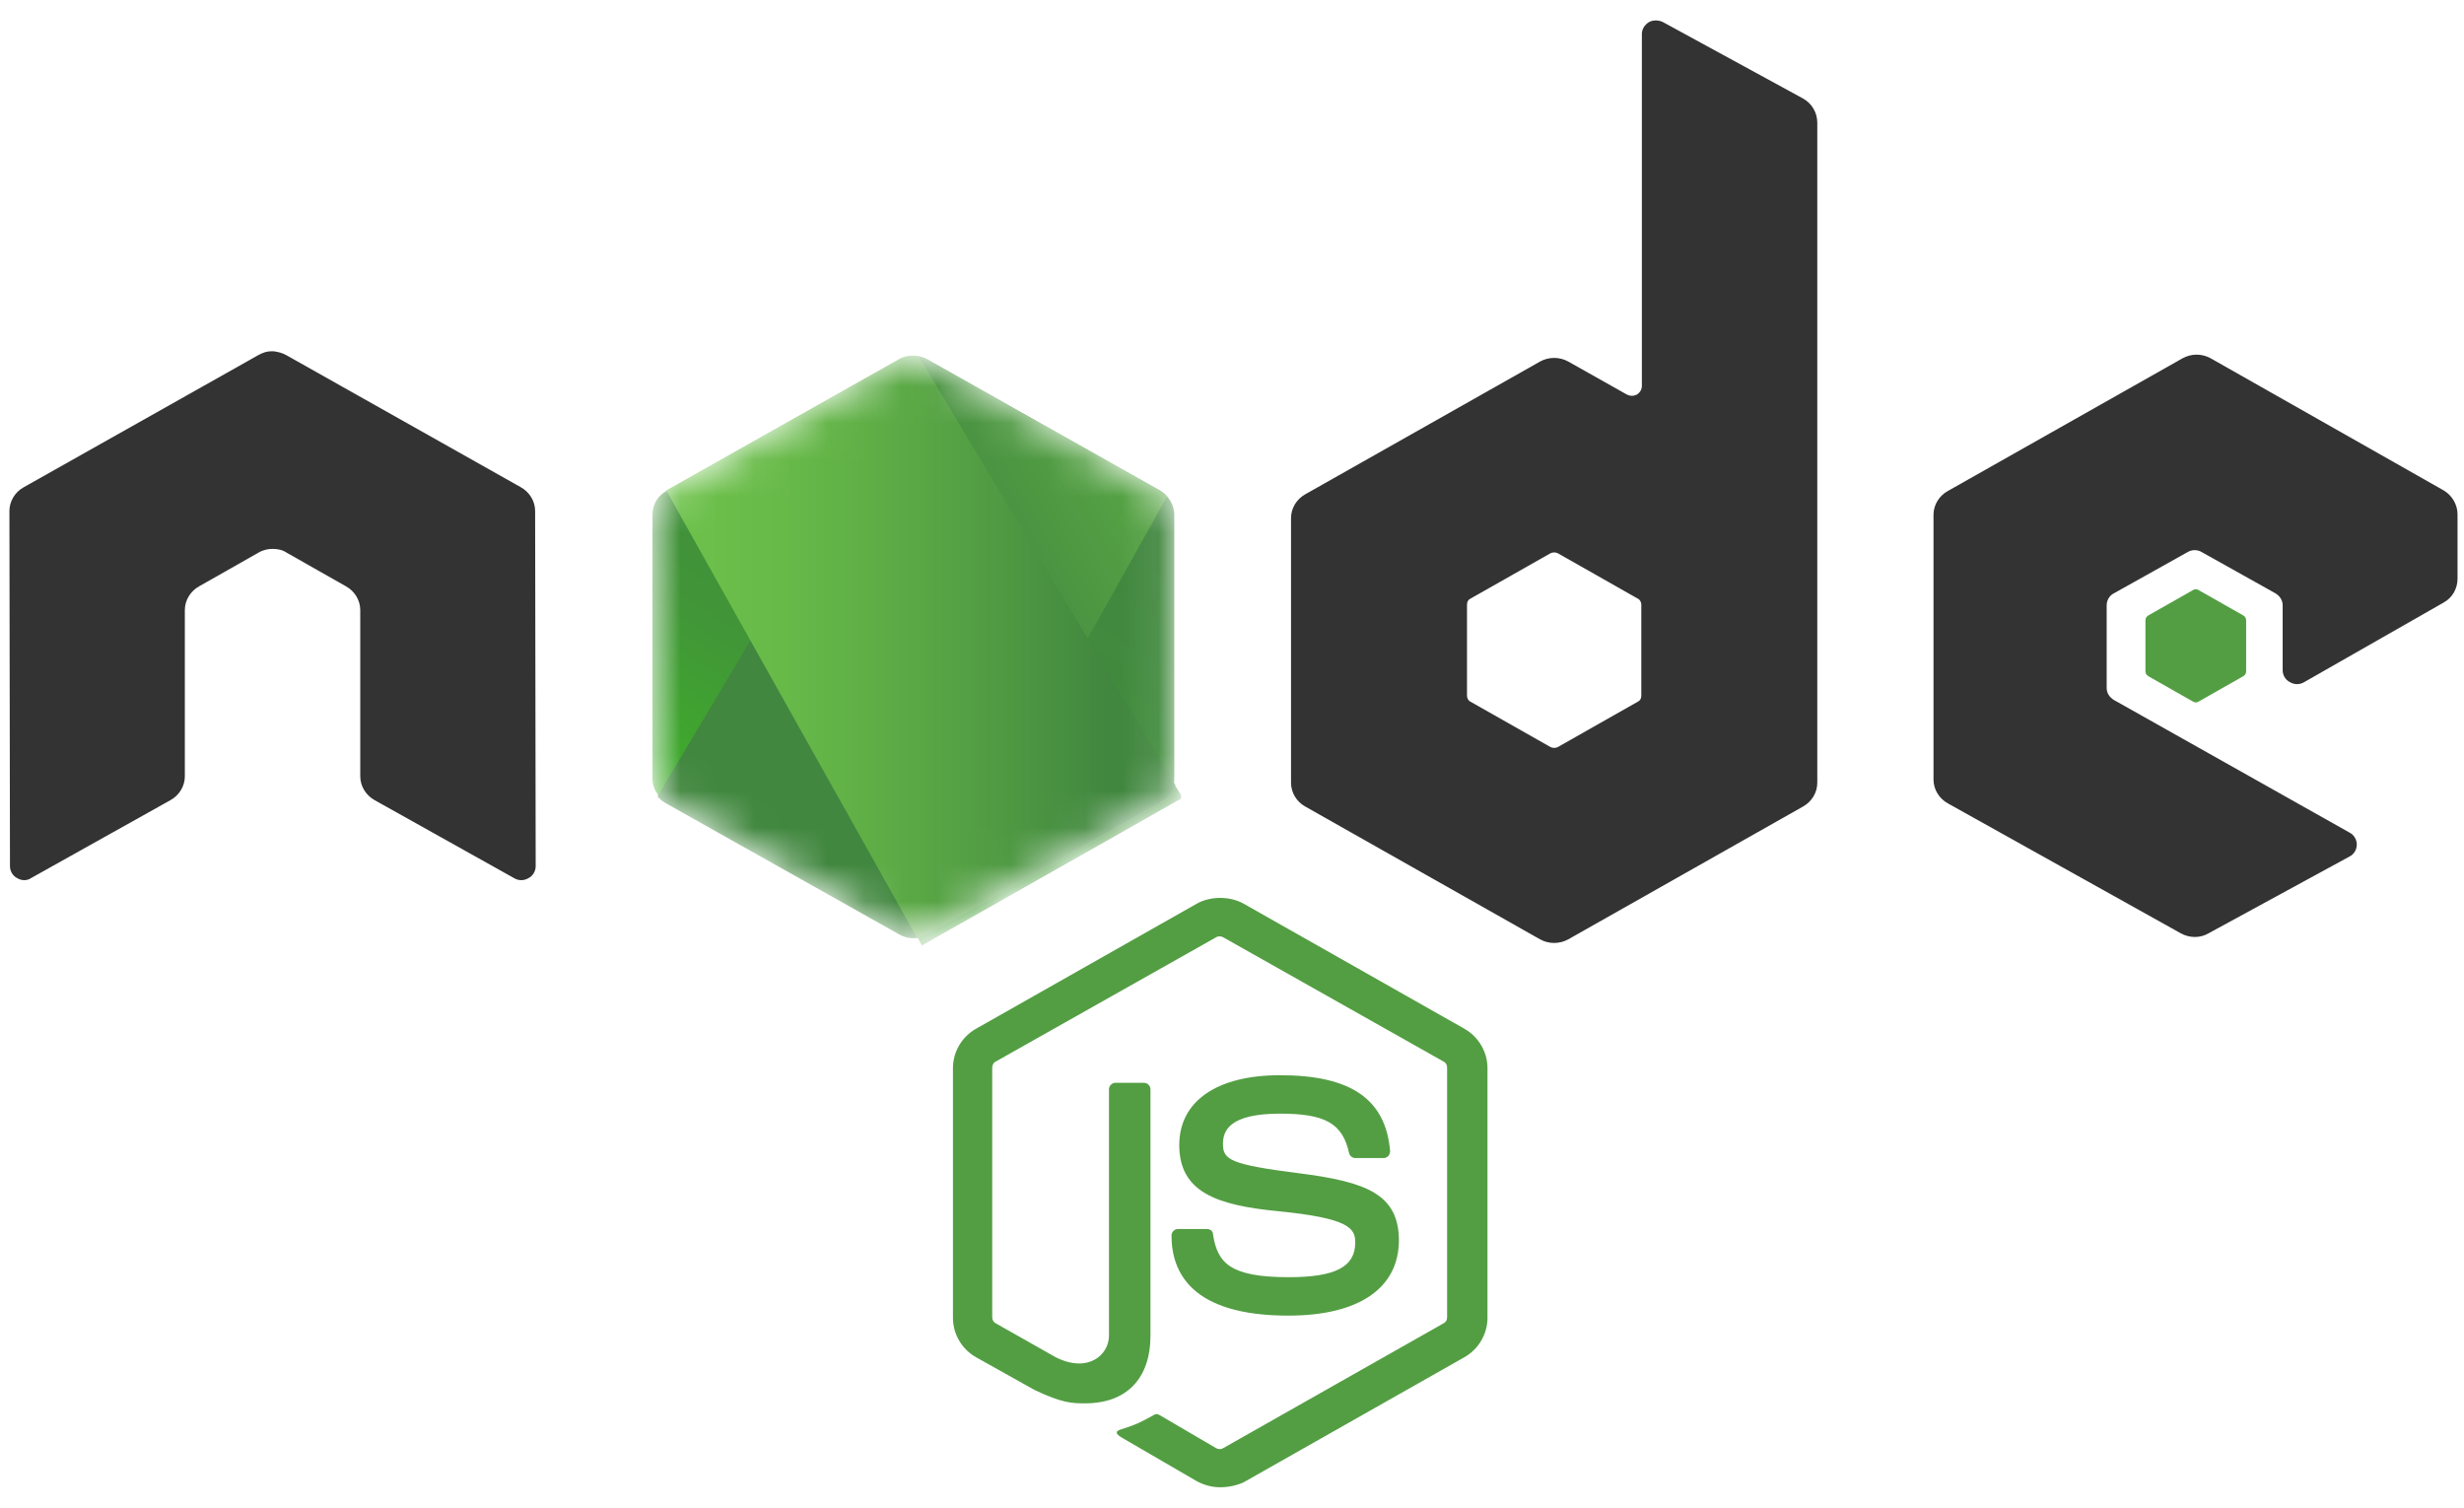 <svg width="67" height="41" viewBox="0 0 67 41" fill="none" xmlns="http://www.w3.org/2000/svg">
<g clip-path="url(#clip0)">
<path d="M33.179 40.44C32.954 40.44 32.743 40.381 32.547 40.278L30.546 39.115C30.245 38.953 30.396 38.894 30.486 38.865C30.892 38.732 30.967 38.703 31.389 38.467C31.434 38.438 31.494 38.453 31.539 38.482L33.074 39.38C33.134 39.41 33.209 39.41 33.254 39.38L39.258 35.979C39.318 35.95 39.349 35.891 39.349 35.817V29.03C39.349 28.956 39.318 28.898 39.258 28.868L33.254 25.482C33.194 25.452 33.119 25.452 33.074 25.482L27.07 28.868C27.01 28.897 26.98 28.971 26.98 29.03V35.817C26.98 35.876 27.01 35.95 27.07 35.979L28.71 36.907C29.598 37.348 30.155 36.833 30.155 36.318V29.619C30.155 29.53 30.23 29.442 30.335 29.442H31.103C31.193 29.442 31.283 29.516 31.283 29.619V36.318C31.283 37.481 30.636 38.158 29.508 38.158C29.162 38.158 28.891 38.158 28.123 37.79L26.544 36.907C26.152 36.686 25.912 36.274 25.912 35.832V29.045C25.912 28.603 26.152 28.191 26.544 27.97L32.547 24.569C32.923 24.363 33.435 24.363 33.811 24.569L39.815 27.97C40.206 28.191 40.447 28.603 40.447 29.045V35.832C40.447 36.274 40.206 36.686 39.815 36.907L33.811 40.308C33.616 40.396 33.39 40.44 33.179 40.44H33.179ZM35.03 35.773C32.397 35.773 31.855 34.595 31.855 33.594C31.855 33.506 31.93 33.417 32.036 33.417H32.818C32.908 33.417 32.984 33.476 32.984 33.565C33.104 34.345 33.45 34.728 35.045 34.728C36.309 34.728 36.851 34.448 36.851 33.785C36.851 33.403 36.7 33.123 34.729 32.931C33.089 32.77 32.066 32.416 32.066 31.135C32.066 29.943 33.089 29.236 34.804 29.236C36.73 29.236 37.678 29.884 37.799 31.297C37.799 31.341 37.784 31.386 37.754 31.43C37.723 31.459 37.678 31.489 37.633 31.489H36.851C36.776 31.489 36.7 31.43 36.685 31.356C36.505 30.546 36.038 30.281 34.804 30.281C33.42 30.281 33.254 30.753 33.254 31.106C33.254 31.533 33.45 31.665 35.316 31.901C37.167 32.136 38.039 32.475 38.039 33.741C38.024 35.037 36.941 35.773 35.03 35.773Z" fill="#539E43"/>
<path d="M14.551 13.895C14.551 13.63 14.4 13.379 14.16 13.247L7.78 9.654C7.674 9.595 7.554 9.566 7.434 9.551H7.373C7.253 9.551 7.133 9.595 7.027 9.654L0.648 13.247C0.407 13.379 0.256 13.63 0.256 13.895L0.271 23.553C0.271 23.685 0.347 23.818 0.467 23.877C0.587 23.951 0.738 23.951 0.843 23.877L4.635 21.757C4.876 21.624 5.026 21.374 5.026 21.109V16.589C5.026 16.324 5.177 16.074 5.417 15.941L7.027 15.028C7.148 14.955 7.283 14.925 7.419 14.925C7.554 14.925 7.689 14.955 7.795 15.028L9.405 15.941C9.646 16.074 9.796 16.324 9.796 16.589V21.109C9.796 21.374 9.947 21.624 10.187 21.757L13.979 23.877C14.1 23.951 14.25 23.951 14.37 23.877C14.491 23.818 14.566 23.685 14.566 23.553L14.551 13.895ZM45.217 0.6C45.096 0.541 44.946 0.541 44.84 0.6C44.72 0.673 44.645 0.791 44.645 0.924V10.494C44.645 10.582 44.6 10.67 44.509 10.729C44.419 10.773 44.329 10.773 44.239 10.729L42.644 9.831C42.527 9.766 42.394 9.732 42.26 9.732C42.125 9.732 41.993 9.766 41.876 9.831L35.496 13.438C35.255 13.571 35.105 13.821 35.105 14.086V21.285C35.105 21.55 35.255 21.801 35.496 21.933L41.876 25.541C41.993 25.606 42.125 25.64 42.26 25.64C42.394 25.64 42.527 25.606 42.644 25.541L49.023 21.933C49.264 21.801 49.415 21.551 49.415 21.285V3.338C49.415 3.058 49.264 2.808 49.023 2.676L45.217 0.6H45.217ZM44.63 18.915C44.63 18.989 44.6 19.048 44.539 19.077L42.358 20.314C42.327 20.328 42.294 20.336 42.26 20.336C42.226 20.336 42.192 20.328 42.162 20.314L39.98 19.077C39.92 19.048 39.89 18.974 39.89 18.915V16.442C39.89 16.368 39.92 16.309 39.98 16.28L42.162 15.043C42.192 15.028 42.226 15.021 42.26 15.021C42.294 15.021 42.327 15.028 42.358 15.043L44.539 16.28C44.6 16.309 44.63 16.383 44.63 16.442V18.915ZM66.448 16.383C66.689 16.25 66.824 16 66.824 15.735V13.983C66.824 13.718 66.673 13.468 66.448 13.335L60.113 9.743C59.996 9.678 59.864 9.643 59.729 9.643C59.595 9.643 59.462 9.678 59.346 9.743L52.966 13.35C52.725 13.482 52.575 13.733 52.575 13.998V21.197C52.575 21.462 52.725 21.712 52.966 21.845L59.3 25.378C59.541 25.511 59.827 25.511 60.053 25.378L63.89 23.288C64.01 23.229 64.085 23.097 64.085 22.964C64.085 22.832 64.01 22.699 63.89 22.64L57.48 19.033C57.359 18.959 57.284 18.842 57.284 18.709V16.457C57.284 16.324 57.359 16.192 57.48 16.133L59.481 15.014C59.54 14.978 59.607 14.959 59.677 14.959C59.746 14.959 59.814 14.978 59.872 15.014L61.873 16.133C61.994 16.206 62.069 16.324 62.069 16.457V18.223C62.069 18.356 62.144 18.488 62.265 18.547C62.385 18.621 62.535 18.621 62.656 18.547L66.448 16.383Z" fill="#333333"/>
<path d="M59.632 16.044C59.654 16.03 59.68 16.022 59.707 16.022C59.734 16.022 59.76 16.03 59.782 16.044L61.001 16.736C61.046 16.765 61.076 16.81 61.076 16.869V18.253C61.076 18.311 61.046 18.356 61.001 18.385L59.782 19.077C59.76 19.091 59.734 19.099 59.707 19.099C59.68 19.099 59.654 19.091 59.632 19.077L58.413 18.385C58.368 18.356 58.338 18.311 58.338 18.253V16.869C58.338 16.81 58.368 16.765 58.413 16.736L59.632 16.044Z" fill="#539E43"/>
<mask id="mask0" mask-type="alpha" maskUnits="userSpaceOnUse" x="17" y="9" width="15" height="17">
<path d="M25.22 9.772C25.103 9.707 24.971 9.673 24.836 9.673C24.701 9.673 24.569 9.707 24.452 9.772L18.118 13.35C17.877 13.482 17.741 13.732 17.741 13.998V21.168C17.741 21.433 17.892 21.683 18.118 21.816L24.452 25.393C24.569 25.458 24.701 25.492 24.836 25.492C24.971 25.492 25.103 25.458 25.22 25.393L31.555 21.816C31.795 21.683 31.931 21.433 31.931 21.168V13.998C31.931 13.733 31.78 13.482 31.555 13.35L25.22 9.772Z" fill="white"/>
</mask>
<g mask="url(#mask0)">
<path d="M25.22 9.772C25.103 9.707 24.971 9.673 24.836 9.673C24.701 9.673 24.569 9.707 24.452 9.772L18.118 13.35C17.877 13.482 17.741 13.732 17.741 13.998V21.168C17.741 21.433 17.892 21.683 18.118 21.816L24.452 25.393C24.569 25.458 24.701 25.492 24.836 25.492C24.971 25.492 25.103 25.458 25.22 25.393L31.555 21.816C31.795 21.683 31.931 21.433 31.931 21.168V13.998C31.931 13.733 31.78 13.482 31.555 13.35L25.22 9.772Z" fill="url(#paint0_linear)"/>
<path d="M31.569 13.35L25.205 9.772C25.142 9.741 25.076 9.717 25.009 9.699L17.877 21.654C17.936 21.724 18.007 21.784 18.087 21.831L24.452 25.408C24.633 25.511 24.843 25.541 25.039 25.482L31.735 13.497C31.69 13.438 31.63 13.394 31.569 13.35V13.35Z" fill="url(#paint1_linear)"/>
<path fill-rule="evenodd" clip-rule="evenodd" d="M31.584 21.816C31.765 21.712 31.901 21.536 31.961 21.345L24.979 9.684C24.798 9.654 24.603 9.669 24.437 9.772L18.117 13.335L24.934 25.496C25.033 25.48 25.129 25.451 25.22 25.408L31.584 21.816L31.584 21.816Z" fill="url(#paint2_linear)"/>
<path fill-rule="evenodd" clip-rule="evenodd" d="M31.584 21.816L25.235 25.393C25.145 25.438 25.049 25.468 24.949 25.482L25.069 25.703L32.111 21.713V21.624L31.93 21.33C31.901 21.536 31.765 21.713 31.584 21.816Z" fill="url(#paint3_linear)"/>
<path fill-rule="evenodd" clip-rule="evenodd" d="M31.584 21.816L25.235 25.393C25.145 25.438 25.049 25.468 24.949 25.482L25.069 25.703L32.111 21.713V21.624L31.93 21.33C31.901 21.536 31.765 21.713 31.584 21.816Z" fill="url(#paint4_linear)"/>
</g>
</g>
<defs>
<linearGradient id="paint0_linear" x1="27.417" y1="12.439" x2="20.686" y2="23.247" gradientUnits="userSpaceOnUse">
<stop stop-color="#41873F"/>
<stop offset="0.329" stop-color="#418B3D"/>
<stop offset="0.635" stop-color="#419637"/>
<stop offset="0.932" stop-color="#3FA92D"/>
<stop offset="1" stop-color="#3FAE2A"/>
</linearGradient>
<linearGradient id="paint1_linear" x1="23.874" y1="18.423" x2="41.089" y2="8.864" gradientUnits="userSpaceOnUse">
<stop offset="0.138" stop-color="#41873F"/>
<stop offset="0.403" stop-color="#54A044"/>
<stop offset="0.714" stop-color="#66B848"/>
<stop offset="0.908" stop-color="#6CC04A"/>
</linearGradient>
<linearGradient id="paint2_linear" x1="17.51" y1="17.583" x2="32.168" y2="17.583" gradientUnits="userSpaceOnUse">
<stop offset="0.092" stop-color="#6CC04A"/>
<stop offset="0.286" stop-color="#66B848"/>
<stop offset="0.597" stop-color="#54A044"/>
<stop offset="0.862" stop-color="#41873F"/>
</linearGradient>
<linearGradient id="paint3_linear" x1="17.51" y1="23.528" x2="32.168" y2="23.528" gradientUnits="userSpaceOnUse">
<stop offset="0.092" stop-color="#6CC04A"/>
<stop offset="0.286" stop-color="#66B848"/>
<stop offset="0.597" stop-color="#54A044"/>
<stop offset="0.862" stop-color="#41873F"/>
</linearGradient>
<linearGradient id="paint4_linear" x1="34.304" y1="12.1" x2="30.743" y2="31.169" gradientUnits="userSpaceOnUse">
<stop stop-color="#41873F"/>
<stop offset="0.329" stop-color="#418B3D"/>
<stop offset="0.635" stop-color="#419637"/>
<stop offset="0.932" stop-color="#3FA92D"/>
<stop offset="1" stop-color="#3FAE2A"/>
</linearGradient>
<clipPath id="clip0">
<rect width="66.667" height="40" fill="white" transform="translate(0.222 0.556)"/>
</clipPath>
</defs>
</svg>
